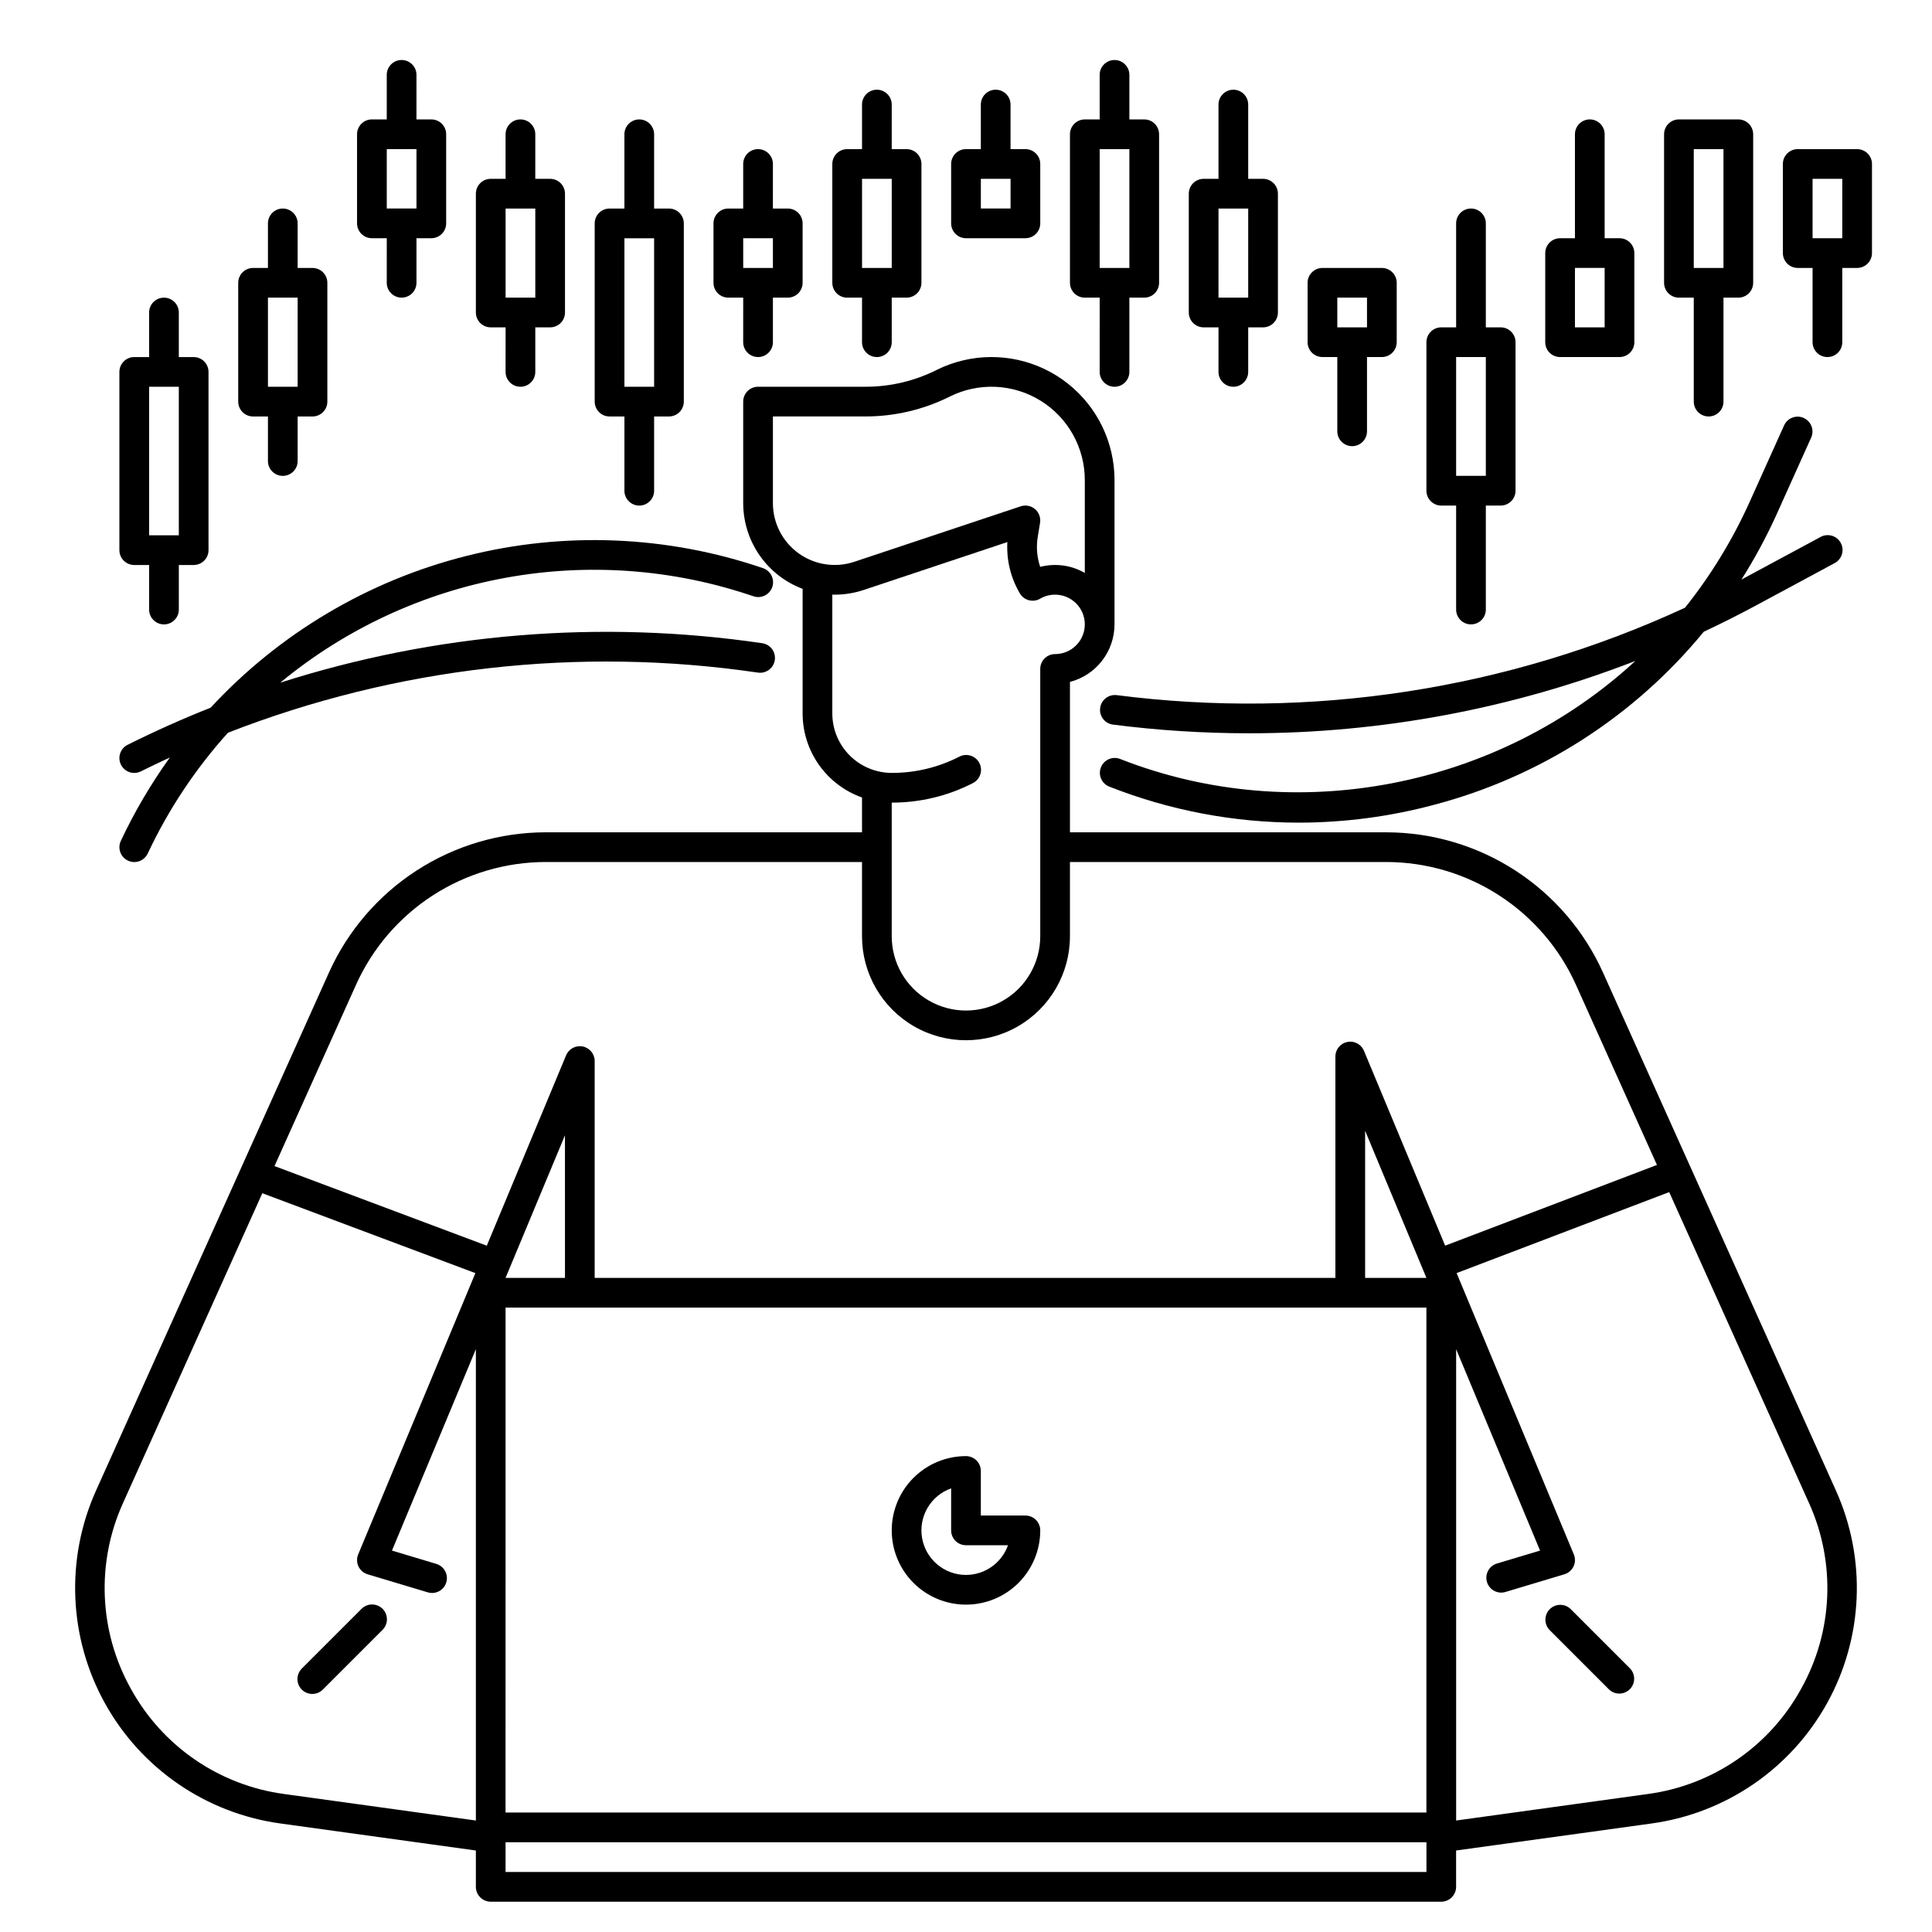 <?xml version="1.0" encoding="UTF-8"?>
<!-- The Best Svg Icon site in the world: iconSvg.co, Visit us! https://iconsvg.co -->
<svg fill="#000000" width="800px" height="800px" version="1.1" viewBox="144 144 512 512" xmlns="http://www.w3.org/2000/svg">
 <g>
  <path d="m568.81 401.73c-4.984-11.062-13.055-20.453-23.242-27.043s-22.059-10.102-34.191-10.113h-83.828v-39.859c3.379-0.875 6.367-2.848 8.504-5.606 2.137-2.762 3.301-6.148 3.305-9.641v-38.258c0-9.961-4.555-19.371-12.367-25.555-7.809-6.18-18.02-8.449-27.715-6.164-2.453 0.578-4.836 1.438-7.09 2.566-2.91 1.453-5.973 2.562-9.137 3.312-3.156 0.746-6.387 1.125-9.629 1.121h-28.527c-2.176 0-3.938 1.766-3.938 3.938v26.914c0.008 4.934 1.516 9.754 4.328 13.809 2.816 4.059 6.797 7.164 11.418 8.898v33.035c0.004 4.883 1.523 9.641 4.34 13.629 2.82 3.984 6.805 7 11.402 8.633v9.227h-83.824c-12.137 0.012-24.008 3.523-34.195 10.113s-18.258 15.98-23.242 27.043l-61.738 137.3c-8.129 18.094-7.262 38.961 2.344 56.316 9.605 17.359 26.824 29.176 46.477 31.891l51.844 7.168v9.629c0 1.043 0.414 2.047 1.152 2.781 0.738 0.738 1.742 1.156 2.785 1.156h251.9c1.047 0 2.047-0.418 2.785-1.156 0.738-0.734 1.152-1.738 1.152-2.781v-9.629l51.844-7.168c19.652-2.715 36.871-14.531 46.477-31.891 9.609-17.355 10.477-38.223 2.344-56.316zm-219.98-124.39v-22.977h24.59c7.734-0.004 15.367-1.809 22.285-5.269 7.664-3.824 16.762-3.414 24.051 1.09 7.285 4.504 11.723 12.457 11.73 21.023v24.629c-2.394-1.387-5.109-2.117-7.875-2.113-1.332 0-2.66 0.168-3.949 0.5-0.871-2.574-1.09-5.324-0.637-8.004l0.602-3.672-0.004 0.004c0.223-1.359-0.281-2.738-1.332-3.633-1.047-0.895-2.488-1.172-3.797-0.738l-44.098 14.699h0.004c-5 1.668-10.492 0.832-14.766-2.246-4.273-3.082-6.805-8.027-6.805-13.293zm52.961 74.207h-0.004c0.945-0.465 1.664-1.293 1.996-2.293 0.332-1 0.25-2.09-0.23-3.027-0.48-0.941-1.316-1.648-2.32-1.965s-2.094-0.219-3.027 0.277c-5.535 2.836-11.668 4.309-17.887 4.289-4.176-0.008-8.176-1.668-11.129-4.617-2.953-2.953-4.613-6.953-4.617-11.129v-31.504c0.215 0.008 0.426 0.016 0.641 0.016 2.606 0 5.195-0.422 7.668-1.246l38.082-12.695v0.004c-0.266 4.754 0.883 9.484 3.301 13.586 0.527 0.902 1.391 1.559 2.398 1.824 1.012 0.266 2.086 0.121 2.988-0.406 1.199-0.707 2.57-1.074 3.961-1.066 4.348 0 7.875 3.523 7.875 7.871s-3.527 7.875-7.875 7.875c-2.172 0-3.934 1.762-3.934 3.934v70.848c0 7.031-3.754 13.531-9.84 17.043-6.09 3.516-13.594 3.516-19.68 0-6.09-3.512-9.84-10.012-9.84-17.043v-35.422c7.465 0.02 14.828-1.746 21.469-5.152zm-163.43 53.406c4.363-9.68 11.422-17.895 20.336-23.66 8.914-5.769 19.305-8.84 29.922-8.852h83.824v19.68c0 9.844 5.254 18.941 13.777 23.863 8.523 4.922 19.027 4.922 27.551 0 8.527-4.922 13.777-14.02 13.777-23.863v-19.68h83.828c10.617 0.012 21.004 3.082 29.918 8.852 8.914 5.766 15.977 13.98 20.336 23.66l21.48 47.77-56.129 21.387-21.516-51.637c-0.723-1.734-2.566-2.719-4.406-2.348-1.84 0.367-3.168 1.984-3.164 3.859v58.668h-196.3v-57.469c0-1.875-1.324-3.488-3.164-3.856-1.84-0.371-3.684 0.613-4.406 2.344l-21.02 50.449-56.258-21.098zm55.363 77.699h-15.746l15.742-37.785zm-15.742 7.871h244.03v133.82h-244.04zm227.79-7.871v-38.988l16.246 38.988zm-327.09 108.89c-8.48-15.168-9.242-33.465-2.051-49.289l36.887-82.035 56.465 21.172-31.055 74.535c-0.43 1.027-0.402 2.191 0.074 3.199 0.477 1.004 1.359 1.762 2.426 2.082l15.91 4.773h0.004c1 0.312 2.086 0.207 3.012-0.285 0.926-0.496 1.617-1.336 1.918-2.344 0.301-1.004 0.188-2.086-0.312-3.008s-1.348-1.605-2.356-1.902l-11.73-3.519 22.238-53.375v124.91l-50.766-7.019c-17.219-2.305-32.312-12.66-40.664-27.895zm343.34 48.551h-244.04v-7.871h244.04zm99.301-48.551c-8.348 15.234-23.445 25.59-40.664 27.895l-50.766 7.019v-124.91l22.238 53.375-11.402 3.422c-1.008 0.293-1.855 0.977-2.356 1.898-0.5 0.922-0.613 2.008-0.312 3.012 0.301 1.004 0.992 1.848 1.918 2.34 0.926 0.496 2.012 0.598 3.012 0.289l15.582-4.676h0.004c1.066-0.32 1.945-1.078 2.426-2.086 0.477-1.004 0.504-2.168 0.074-3.195l-31.059-74.543 56.336-21.461 37.02 82.332c7.191 15.82 6.43 34.121-2.051 49.289z"/>
  <path d="m560.22 570.4c-1.547-1.488-4-1.469-5.519 0.051-1.516 1.516-1.539 3.973-0.047 5.516l15.742 15.742v0.004c1.547 1.492 4 1.469 5.519-0.051 1.52-1.516 1.539-3.973 0.047-5.516z"/>
  <path d="m239.77 570.4-15.742 15.742v0.004c-0.758 0.734-1.191 1.742-1.203 2.797-0.008 1.055 0.406 2.07 1.156 2.816 0.746 0.746 1.758 1.164 2.816 1.152 1.055-0.008 2.062-0.441 2.797-1.199l15.742-15.742v-0.004c0.762-0.734 1.191-1.742 1.203-2.797 0.008-1.055-0.406-2.07-1.152-2.816-0.746-0.746-1.762-1.16-2.82-1.152-1.055 0.008-2.062 0.441-2.797 1.199z"/>
  <path d="m415.74 545.63h-11.809v-11.809c0-1.047-0.414-2.047-1.152-2.785-0.738-0.738-1.738-1.152-2.781-1.152-5.223 0-10.227 2.074-13.918 5.766-3.691 3.688-5.762 8.695-5.762 13.914s2.07 10.227 5.762 13.918c3.691 3.688 8.695 5.762 13.918 5.762 5.219 0 10.223-2.074 13.914-5.762 3.691-3.691 5.766-8.699 5.766-13.918 0-1.043-0.414-2.043-1.152-2.781-0.738-0.738-1.742-1.152-2.785-1.152zm-15.742 15.742c-5.754 0-10.668-4.144-11.641-9.812s2.281-11.211 7.703-13.129v11.133c0 1.043 0.414 2.047 1.152 2.785 0.738 0.738 1.738 1.152 2.785 1.152h11.133c-1.676 4.715-6.133 7.867-11.133 7.871z"/>
  <path d="m179.58 293.73h3.938v11.809c0 2.172 1.762 3.934 3.934 3.934 2.176 0 3.938-1.762 3.938-3.934v-11.809h3.938-0.004c1.047 0 2.047-0.414 2.785-1.152s1.152-1.738 1.152-2.785v-47.23c0-1.043-0.414-2.047-1.152-2.785-0.738-0.738-1.738-1.152-2.785-1.152h-3.934v-11.809c0-2.172-1.762-3.934-3.938-3.934-2.172 0-3.934 1.762-3.934 3.934v11.809h-3.938c-2.176 0-3.938 1.762-3.938 3.938v47.23c0 1.047 0.414 2.047 1.152 2.785s1.742 1.152 2.785 1.152zm3.938-47.23h7.871v39.359h-7.871z"/>
  <path d="m211.07 254.37h3.938v11.809c0 2.172 1.762 3.934 3.934 3.934 2.176 0 3.938-1.762 3.938-3.934v-11.809h3.938-0.004c1.047 0 2.047-0.414 2.785-1.152 0.738-0.738 1.152-1.742 1.152-2.785v-31.488c0-1.043-0.414-2.043-1.152-2.781-0.738-0.738-1.738-1.152-2.785-1.152h-3.934v-11.809c0-2.176-1.762-3.938-3.938-3.938-2.172 0-3.934 1.762-3.934 3.938v11.809h-3.938c-2.176 0-3.938 1.762-3.938 3.934v31.488c0 1.043 0.414 2.047 1.152 2.785 0.738 0.738 1.742 1.152 2.785 1.152zm3.938-31.488h7.871v23.617l-7.871-0.004z"/>
  <path d="m242.56 207.13h3.938l-0.004 11.809c0 2.176 1.766 3.938 3.938 3.938 2.176 0 3.938-1.762 3.938-3.938v-11.809h3.938-0.004c1.047 0 2.047-0.414 2.785-1.152 0.738-0.738 1.152-1.738 1.152-2.781v-23.617c0-1.043-0.414-2.047-1.152-2.785-0.738-0.738-1.738-1.152-2.785-1.152h-3.938l0.004-11.809c0-2.172-1.762-3.934-3.938-3.934-2.172 0-3.938 1.762-3.938 3.934v11.809h-3.934c-2.176 0-3.938 1.762-3.938 3.938v23.617c0 1.043 0.414 2.043 1.152 2.781 0.738 0.738 1.742 1.152 2.785 1.152zm3.938-23.617h7.871v15.746h-7.871z"/>
  <path d="m274.05 230.75h3.938l-0.004 11.809c0 2.172 1.766 3.934 3.938 3.934 2.176 0 3.938-1.762 3.938-3.934v-11.809h3.938-0.004c1.047 0 2.047-0.414 2.785-1.152 0.738-0.738 1.152-1.738 1.152-2.785v-31.488c0-1.043-0.414-2.043-1.152-2.781s-1.738-1.152-2.785-1.152h-3.938l0.004-11.809c0-2.176-1.762-3.938-3.938-3.938-2.172 0-3.938 1.762-3.938 3.938v11.809h-3.938 0.004c-2.176 0-3.938 1.762-3.938 3.934v31.488c0 1.047 0.414 2.047 1.152 2.785 0.738 0.738 1.742 1.152 2.785 1.152zm3.938-31.488h7.871v23.617h-7.871z"/>
  <path d="m305.54 254.37h3.938v19.68h-0.004c0 2.172 1.766 3.934 3.938 3.934s3.938-1.762 3.938-3.934v-19.68h3.938-0.004c1.043 0 2.047-0.414 2.785-1.152 0.738-0.738 1.152-1.742 1.152-2.785v-47.23c0-1.047-0.414-2.047-1.152-2.785-0.738-0.738-1.742-1.152-2.785-1.152h-3.938l0.004-19.68c0-2.176-1.766-3.938-3.938-3.938s-3.938 1.762-3.938 3.938v19.68h-3.938 0.004c-2.176 0-3.938 1.762-3.938 3.938v47.23c0 1.043 0.414 2.047 1.152 2.785 0.738 0.738 1.742 1.152 2.785 1.152zm3.938-47.23h7.871v39.359h-7.871z"/>
  <path d="m337.02 222.88h3.938l-0.004 11.809c0 2.172 1.762 3.934 3.938 3.934 2.172 0 3.938-1.762 3.938-3.934v-11.809h3.938-0.004c1.043 0 2.047-0.414 2.785-1.152 0.738-0.738 1.152-1.742 1.152-2.785v-15.742c0-1.047-0.414-2.047-1.152-2.785-0.738-0.738-1.742-1.152-2.785-1.152h-3.938l0.004-11.809c0-2.172-1.766-3.934-3.938-3.934-2.176 0-3.938 1.762-3.938 3.934v11.809h-3.938 0.004c-2.176 0-3.938 1.762-3.938 3.938v15.742c0 1.043 0.414 2.047 1.152 2.785 0.738 0.738 1.738 1.152 2.785 1.152zm3.938-15.742h7.871v7.871h-7.871z"/>
  <path d="m368.51 222.88h3.938l-0.004 11.809c0 2.172 1.762 3.934 3.938 3.934 2.172 0 3.938-1.762 3.938-3.934v-11.809h3.938-0.004c1.043 0 2.047-0.414 2.785-1.152 0.738-0.738 1.152-1.742 1.152-2.785v-31.488c0-1.043-0.414-2.043-1.152-2.781-0.738-0.738-1.742-1.152-2.785-1.152h-3.938l0.004-11.809c0-2.176-1.766-3.938-3.938-3.938-2.176 0-3.938 1.762-3.938 3.938v11.809h-3.938 0.004c-2.176 0-3.938 1.762-3.938 3.934v31.488c0 1.043 0.414 2.047 1.152 2.785 0.738 0.738 1.738 1.152 2.785 1.152zm3.938-31.488h7.871v23.617h-7.871z"/>
  <path d="m400 207.13h15.742c1.043 0 2.047-0.414 2.785-1.152 0.738-0.738 1.152-1.738 1.152-2.781v-15.746c0-1.043-0.414-2.043-1.152-2.781-0.738-0.738-1.742-1.152-2.785-1.152h-3.938v-11.809c0-2.176-1.762-3.938-3.934-3.938-2.176 0-3.938 1.762-3.938 3.938v11.809h-3.938 0.004c-2.176 0-3.938 1.762-3.938 3.934v15.746c0 1.043 0.414 2.043 1.152 2.781 0.738 0.738 1.738 1.152 2.785 1.152zm3.938-15.742h7.871v7.871h-7.871z"/>
  <path d="m431.49 222.88h3.938l-0.004 19.68c0 2.172 1.762 3.934 3.938 3.934 2.172 0 3.934-1.762 3.934-3.934v-19.68h3.938c1.043 0 2.047-0.414 2.785-1.152 0.738-0.738 1.152-1.742 1.152-2.785v-39.359c0-1.043-0.414-2.047-1.152-2.785s-1.742-1.152-2.785-1.152h-3.938v-11.809c0-2.172-1.762-3.934-3.934-3.934-2.176 0-3.938 1.762-3.938 3.934v11.809h-3.938 0.004c-2.176 0-3.938 1.762-3.938 3.938v39.359c0 1.043 0.414 2.047 1.152 2.785 0.738 0.738 1.738 1.152 2.785 1.152zm3.938-39.359h7.871l-0.004 31.488h-7.871z"/>
  <path d="m462.98 230.75h3.938l-0.004 11.809c0 2.172 1.762 3.934 3.938 3.934 2.172 0 3.934-1.762 3.934-3.934v-11.809h3.938c1.043 0 2.047-0.414 2.781-1.152 0.738-0.738 1.156-1.738 1.156-2.785v-31.488c0-1.043-0.418-2.043-1.156-2.781-0.734-0.738-1.738-1.152-2.781-1.152h-3.938v-19.68c0-2.176-1.762-3.938-3.934-3.938-2.176 0-3.938 1.762-3.938 3.938v19.68h-3.938 0.004c-2.176 0-3.938 1.762-3.938 3.934v31.488c0 1.047 0.414 2.047 1.152 2.785 0.738 0.738 1.738 1.152 2.785 1.152zm3.938-31.488h7.871l-0.004 23.617h-7.871z"/>
  <path d="m494.46 238.62h3.938v19.68c0 2.176 1.762 3.938 3.938 3.938 2.172 0 3.934-1.762 3.934-3.938v-19.68h3.938c1.043 0 2.043-0.414 2.781-1.152s1.156-1.738 1.156-2.781v-15.746c0-1.043-0.418-2.043-1.156-2.781-0.738-0.738-1.738-1.152-2.781-1.152h-15.746c-2.172 0-3.934 1.762-3.934 3.934v15.746c0 1.043 0.414 2.043 1.152 2.781 0.738 0.738 1.738 1.152 2.781 1.152zm3.938-15.742h7.871v7.871h-7.871z"/>
  <path d="m525.95 277.98h3.938v27.555c0 2.172 1.762 3.934 3.938 3.934 2.172 0 3.934-1.762 3.934-3.934v-27.555h3.938c1.043 0 2.043-0.414 2.781-1.152 0.738-0.738 1.156-1.738 1.156-2.781v-39.359c0-1.047-0.418-2.047-1.156-2.785-0.738-0.738-1.738-1.152-2.781-1.152h-3.938v-27.551c0-2.176-1.762-3.938-3.934-3.938-2.176 0-3.938 1.762-3.938 3.938v27.551h-3.938c-2.172 0-3.934 1.762-3.934 3.938v39.359c0 1.043 0.414 2.043 1.152 2.781s1.738 1.152 2.781 1.152zm3.938-39.359h7.871v31.488h-7.871z"/>
  <path d="m557.44 238.62h15.746c1.043 0 2.043-0.414 2.781-1.152 0.738-0.738 1.152-1.738 1.152-2.781v-23.617c0-1.043-0.414-2.047-1.152-2.785-0.738-0.738-1.738-1.152-2.781-1.152h-3.938v-27.551c0-2.176-1.762-3.938-3.934-3.938-2.176 0-3.938 1.762-3.938 3.938v27.551h-3.938c-2.172 0-3.934 1.762-3.934 3.938v23.617c0 1.043 0.414 2.043 1.152 2.781s1.738 1.152 2.781 1.152zm3.938-23.617h7.871v15.746h-7.871z"/>
  <path d="m588.93 222.88h3.938v27.551c0 2.176 1.762 3.938 3.938 3.938 2.172 0 3.934-1.762 3.934-3.938v-27.551h3.938c1.043 0 2.043-0.414 2.781-1.152 0.738-0.738 1.152-1.742 1.152-2.785v-39.359c0-1.043-0.414-2.047-1.152-2.785s-1.738-1.152-2.781-1.152h-15.746c-2.172 0-3.934 1.762-3.934 3.938v39.359c0 1.043 0.414 2.047 1.152 2.785 0.738 0.738 1.738 1.152 2.781 1.152zm3.938-39.359h7.871v31.488h-7.871z"/>
  <path d="m636.16 183.52h-15.746c-2.172 0-3.934 1.762-3.934 3.934v23.617c0 1.043 0.414 2.043 1.152 2.781 0.738 0.738 1.738 1.156 2.781 1.156h3.938v19.68c0 2.172 1.762 3.934 3.938 3.934 2.172 0 3.934-1.762 3.934-3.934v-19.68h3.938c1.043 0 2.043-0.418 2.781-1.156 0.738-0.738 1.152-1.738 1.152-2.781v-23.617c0-1.043-0.414-2.043-1.152-2.781-0.738-0.738-1.738-1.152-2.781-1.152zm-3.938 23.617h-7.871v-15.746h7.871z"/>
  <path d="m624 259.92c0.855-1.977-0.035-4.269-1.996-5.152-1.961-0.887-4.269-0.027-5.18 1.922l-9.113 20.242c-4.519 10.051-10.285 19.496-17.16 28.113-47.031 21.742-99.242 29.773-150.63 23.172-2.144-0.254-4.094 1.27-4.367 3.41-0.277 2.144 1.227 4.106 3.367 4.398 11.977 1.535 24.039 2.305 36.113 2.305 35.012-0.004 69.719-6.508 102.36-19.176-36.234 33.438-89.926 44.281-136.54 25.984-2.023-0.797-4.309 0.203-5.102 2.227-0.793 2.023 0.203 4.309 2.227 5.102 15.992 6.301 33.023 9.539 50.211 9.543 12.137-0.012 24.219-1.605 35.938-4.75 28.027-7.387 53.008-23.43 71.387-45.844 4.641-2.176 9.316-4.527 13.914-7l20.723-11.16h-0.004c0.945-0.48 1.652-1.32 1.969-2.332 0.316-1.012 0.211-2.106-0.293-3.039-0.5-0.93-1.355-1.621-2.375-1.914-1.016-0.293-2.109-0.164-3.031 0.359l-20.723 11.156c-0.066 0.035-0.133 0.07-0.195 0.105v-0.004c3.535-5.578 6.676-11.402 9.391-17.426z"/>
  <path d="m177.82 341.38c-1.945 0.973-2.731 3.336-1.758 5.281s3.336 2.731 5.281 1.758c2.523-1.262 5.086-2.477 7.668-3.672-4.996 6.953-9.344 14.348-12.988 22.09-0.926 1.969-0.082 4.312 1.887 5.238 1.965 0.926 4.312 0.082 5.238-1.883 5.477-11.66 12.645-22.449 21.27-32.016 44.621-17.395 93-22.887 140.39-15.938 1.039 0.168 2.106-0.09 2.953-0.711 0.852-0.621 1.418-1.562 1.57-2.602 0.152-1.043-0.117-2.106-0.754-2.945-0.633-0.844-1.582-1.395-2.625-1.531-42.801-6.277-86.473-2.699-127.68 10.465 34.965-28.895 82.426-37.57 125.35-22.91 0.992 0.352 2.082 0.289 3.027-0.168 0.949-0.457 1.672-1.277 2.012-2.269 0.34-0.996 0.266-2.086-0.199-3.027-0.469-0.941-1.297-1.656-2.293-1.984-25.355-8.656-52.676-9.77-78.652-3.207s-49.488 20.523-67.688 40.184c-7.473 2.969-14.875 6.277-22.008 9.848z"/>
 </g>
</svg>
